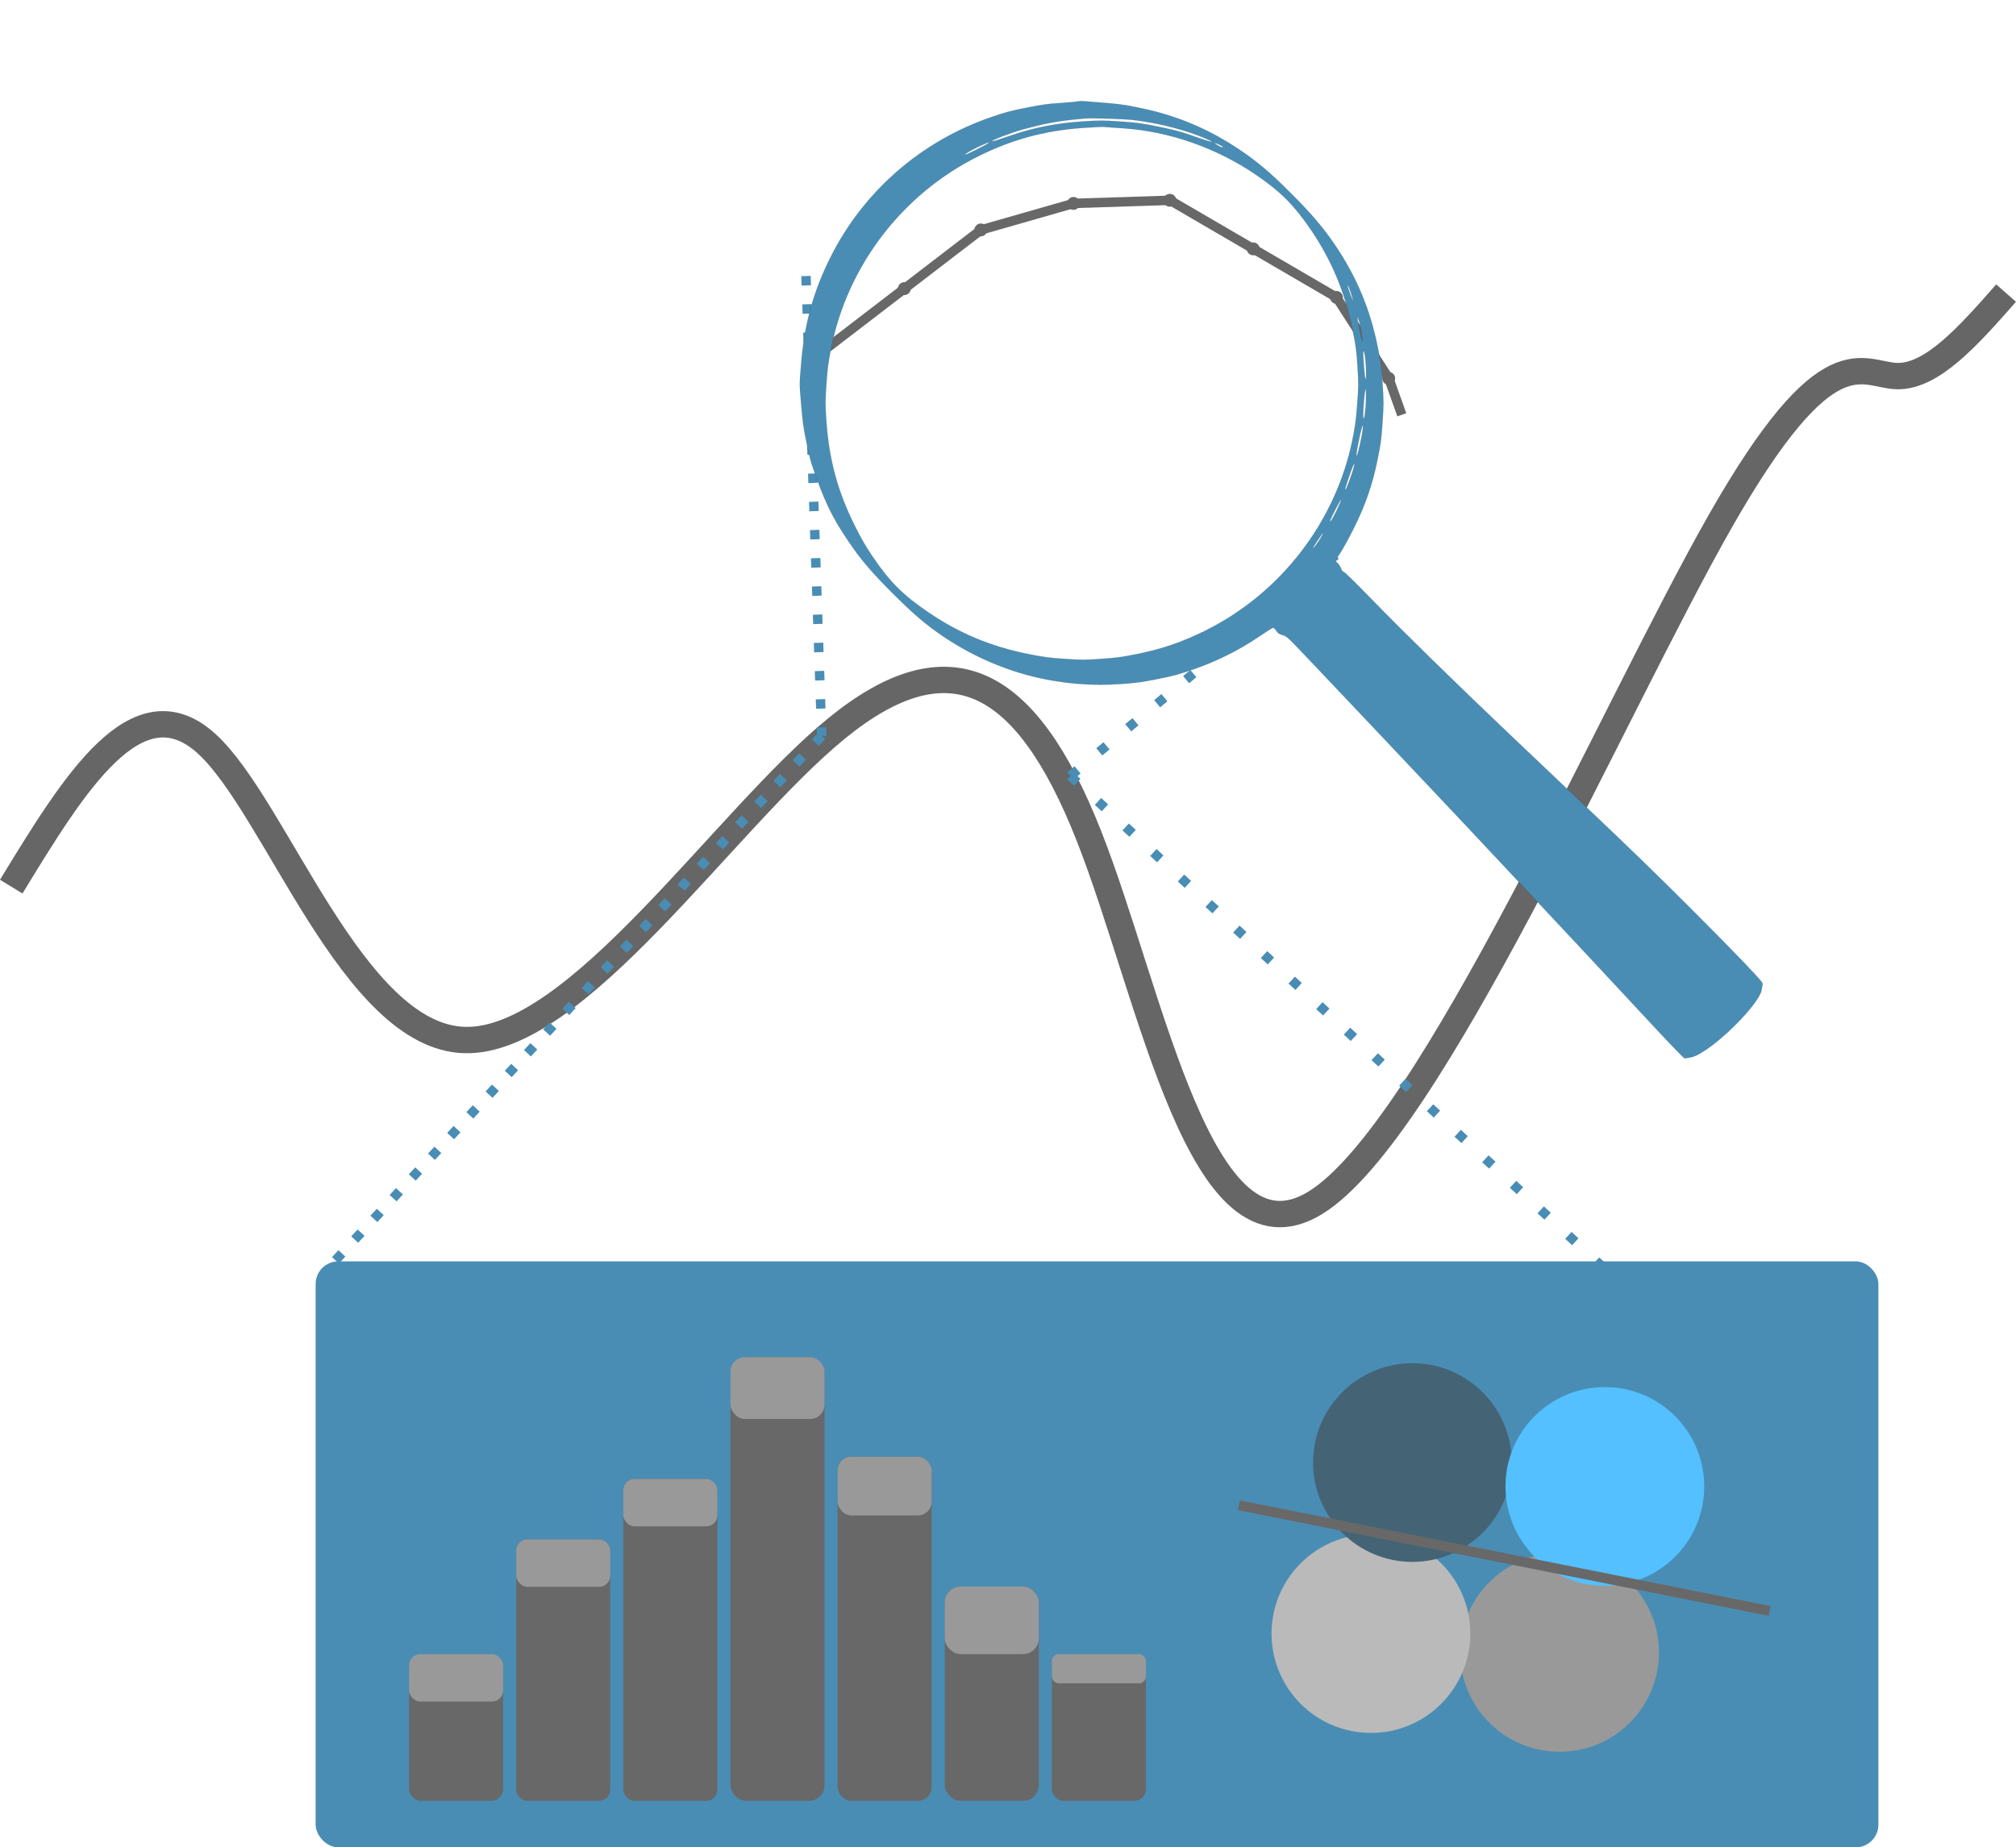 <?xml version="1.0" encoding="UTF-8" standalone="no"?>
<svg
   xmlns:dc="http://purl.org/dc/elements/1.1/"
   xmlns:cc="http://creativecommons.org/ns#"
   xmlns:rdf="http://www.w3.org/1999/02/22-rdf-syntax-ns#"
   xmlns:svg="http://www.w3.org/2000/svg"
   xmlns="http://www.w3.org/2000/svg"
   xmlns:sodipodi="http://sodipodi.sourceforge.net/DTD/sodipodi-0.dtd"
   xmlns:inkscape="http://www.inkscape.org/namespaces/inkscape"
   width="107.096mm"
   height="98.16mm"
   viewBox="0 0 107.096 98.16"
   version="1.1"
   id="svg8"
   inkscape:version="1.0.1 (3bc2e813f5, 2020-09-07)"
   sodipodi:docname="data_analysis_no_logo.svg">
  <defs
     id="defs2">
    <inkscape:path-effect
       effect="bspline"
       id="path-effect3620"
       is_visible="true"
       lpeversion="1"
       weight="33.333"
       steps="2"
       helper_size="0"
       apply_no_weight="true"
       apply_with_weight="true"
       only_selected="false" />
    <inkscape:path-effect
       effect="bspline"
       id="path-effect3035"
       is_visible="true"
       lpeversion="1"
       weight="33.333"
       steps="2"
       helper_size="0"
       apply_no_weight="true"
       apply_with_weight="true"
       only_selected="false" />
    <inkscape:path-effect
       effect="bspline"
       id="path-effect3016"
       is_visible="true"
       lpeversion="1"
       weight="33.333"
       steps="2"
       helper_size="0"
       apply_no_weight="true"
       apply_with_weight="true"
       only_selected="false" />
    <marker
       style="overflow:visible"
       id="marker2919"
       refX="0"
       refY="0"
       orient="auto"
       inkscape:stockid="DotM"
       inkscape:isstock="true">
      <path
         transform="matrix(0.4,0,0,0.4,2.96,0.4)"
         style="fill:#686868;fill-opacity:1;fill-rule:evenodd;stroke:#686868;stroke-width:1pt;stroke-opacity:1"
         d="m -2.5,-1 c 0,2.76 -2.24,5 -5,5 -2.76,0 -5,-2.24 -5,-5 0,-2.76 2.24,-5 5,-5 2.76,0 5,2.24 5,5 z"
         id="path2917" />
    </marker>
    <marker
       style="overflow:visible"
       id="marker2861"
       refX="0"
       refY="0"
       orient="auto"
       inkscape:stockid="DotM"
       inkscape:isstock="true"
       inkscape:collect="always">
      <path
         transform="matrix(0.4,0,0,0.4,2.96,0.4)"
         style="fill:#686868;fill-opacity:1;fill-rule:evenodd;stroke:#686868;stroke-width:1pt;stroke-opacity:1"
         d="m -2.5,-1 c 0,2.76 -2.24,5 -5,5 -2.76,0 -5,-2.24 -5,-5 0,-2.76 2.24,-5 5,-5 2.76,0 5,2.24 5,5 z"
         id="path2859" />
    </marker>
    <marker
       style="overflow:visible"
       id="marker2809"
       refX="0"
       refY="0"
       orient="auto"
       inkscape:stockid="DotM"
       inkscape:isstock="true"
       inkscape:collect="always">
      <path
         transform="matrix(0.4,0,0,0.4,2.96,0.4)"
         style="fill:#686868;fill-opacity:1;fill-rule:evenodd;stroke:#686868;stroke-width:1pt;stroke-opacity:1"
         d="m -2.5,-1 c 0,2.76 -2.24,5 -5,5 -2.76,0 -5,-2.24 -5,-5 0,-2.76 2.24,-5 5,-5 2.76,0 5,2.24 5,5 z"
         id="path2807" />
    </marker>
    <marker
       style="overflow:visible"
       id="marker2763"
       refX="0"
       refY="0"
       orient="auto"
       inkscape:stockid="DotM"
       inkscape:isstock="true"
       inkscape:collect="always">
      <path
         transform="matrix(0.4,0,0,0.4,2.96,0.4)"
         style="fill:#686868;fill-opacity:1;fill-rule:evenodd;stroke:#686868;stroke-width:1pt;stroke-opacity:1"
         d="m -2.5,-1 c 0,2.76 -2.24,5 -5,5 -2.76,0 -5,-2.24 -5,-5 0,-2.76 2.24,-5 5,-5 2.76,0 5,2.24 5,5 z"
         id="path2761" />
    </marker>
    <marker
       style="overflow:visible"
       id="marker2723"
       refX="0"
       refY="0"
       orient="auto"
       inkscape:stockid="DotM"
       inkscape:isstock="true"
       inkscape:collect="always">
      <path
         transform="matrix(0.4,0,0,0.4,2.96,0.4)"
         style="fill:#686868;fill-opacity:1;fill-rule:evenodd;stroke:#686868;stroke-width:1pt;stroke-opacity:1"
         d="m -2.5,-1 c 0,2.76 -2.24,5 -5,5 -2.76,0 -5,-2.24 -5,-5 0,-2.76 2.24,-5 5,-5 2.76,0 5,2.24 5,5 z"
         id="path2721" />
    </marker>
    <marker
       style="overflow:visible"
       id="marker2689"
       refX="0"
       refY="0"
       orient="auto"
       inkscape:stockid="DotM"
       inkscape:isstock="true"
       inkscape:collect="always">
      <path
         transform="matrix(0.4,0,0,0.4,2.96,0.4)"
         style="fill:#686868;fill-opacity:1;fill-rule:evenodd;stroke:#686868;stroke-width:1pt;stroke-opacity:1"
         d="m -2.5,-1 c 0,2.76 -2.24,5 -5,5 -2.76,0 -5,-2.24 -5,-5 0,-2.76 2.24,-5 5,-5 2.76,0 5,2.24 5,5 z"
         id="path2687" />
    </marker>
    <marker
       style="overflow:visible"
       id="DotM"
       refX="0"
       refY="0"
       orient="auto"
       inkscape:stockid="DotM"
       inkscape:isstock="true"
       inkscape:collect="always">
      <path
         transform="matrix(0.4,0,0,0.4,2.96,0.4)"
         style="fill:#686868;fill-opacity:1;fill-rule:evenodd;stroke:#686868;stroke-width:1pt;stroke-opacity:1"
         d="m -2.5,-1 c 0,2.76 -2.24,5 -5,5 -2.76,0 -5,-2.24 -5,-5 0,-2.76 2.24,-5 5,-5 2.76,0 5,2.24 5,5 z"
         id="path2449" />
    </marker>
    <marker
       style="overflow:visible"
       id="DotL"
       refX="0"
       refY="0"
       orient="auto"
       inkscape:stockid="DotL"
       inkscape:isstock="true">
      <path
         transform="matrix(0.8,0,0,0.8,5.92,0.8)"
         style="fill:#000000;fill-opacity:1;fill-rule:evenodd;stroke:#000000;stroke-width:1pt;stroke-opacity:1"
         d="m -2.5,-1 c 0,2.76 -2.24,5 -5,5 -2.76,0 -5,-2.24 -5,-5 0,-2.76 2.24,-5 5,-5 2.76,0 5,2.24 5,5 z"
         id="path2446" />
    </marker>
    <inkscape:path-effect
       effect="bspline"
       id="path-effect2383"
       is_visible="true"
       lpeversion="1"
       weight="33.333"
       steps="2"
       helper_size="0"
       apply_no_weight="true"
       apply_with_weight="true"
       only_selected="false" />
    <inkscape:path-effect
       effect="bspline"
       id="path-effect2364"
       is_visible="true"
       lpeversion="1"
       weight="33.333"
       steps="2"
       helper_size="0"
       apply_no_weight="true"
       apply_with_weight="true"
       only_selected="false" />
    <inkscape:path-effect
       effect="bspline"
       id="path-effect2355"
       is_visible="true"
       lpeversion="1"
       weight="33.333"
       steps="2"
       helper_size="0"
       apply_no_weight="true"
       apply_with_weight="true"
       only_selected="false" />
    <inkscape:path-effect
       effect="bspline"
       id="path-effect2336"
       is_visible="true"
       lpeversion="1"
       weight="33.333"
       steps="2"
       helper_size="0"
       apply_no_weight="true"
       apply_with_weight="true"
       only_selected="false" />
    <inkscape:path-effect
       effect="bspline"
       id="path-effect2317"
       is_visible="true"
       lpeversion="1"
       weight="33.333"
       steps="2"
       helper_size="0"
       apply_no_weight="true"
       apply_with_weight="true"
       only_selected="false" />
    <inkscape:path-effect
       effect="bspline"
       id="path-effect2298"
       is_visible="true"
       lpeversion="1"
       weight="33.333"
       steps="2"
       helper_size="0"
       apply_no_weight="true"
       apply_with_weight="true"
       only_selected="false" />
    <inkscape:path-effect
       effect="bspline"
       id="path-effect2289"
       is_visible="true"
       lpeversion="1"
       weight="33.333"
       steps="2"
       helper_size="0"
       apply_no_weight="true"
       apply_with_weight="true"
       only_selected="false" />
    <inkscape:path-effect
       effect="bspline"
       id="path-effect2266"
       is_visible="true"
       lpeversion="1"
       weight="33.333"
       steps="2"
       helper_size="0"
       apply_no_weight="true"
       apply_with_weight="true"
       only_selected="false" />
    <inkscape:path-effect
       effect="bspline"
       id="path-effect2262"
       is_visible="true"
       lpeversion="1"
       weight="33.333"
       steps="2"
       helper_size="0"
       apply_no_weight="true"
       apply_with_weight="true"
       only_selected="false" />
    <inkscape:path-effect
       effect="bspline"
       id="path-effect2243"
       is_visible="true"
       lpeversion="1"
       weight="33.333"
       steps="2"
       helper_size="0"
       apply_no_weight="true"
       apply_with_weight="true"
       only_selected="false" />
    <inkscape:path-effect
       effect="bspline"
       id="path-effect2235"
       is_visible="true"
       lpeversion="1"
       weight="33.333"
       steps="2"
       helper_size="0"
       apply_no_weight="true"
       apply_with_weight="true"
       only_selected="false" />
    <inkscape:path-effect
       effect="bspline"
       id="path-effect2213"
       is_visible="true"
       lpeversion="1"
       weight="33.333"
       steps="2"
       helper_size="0"
       apply_no_weight="true"
       apply_with_weight="true"
       only_selected="false" />
  </defs>
  <sodipodi:namedview
     id="base"
     pagecolor="#ffffff"
     bordercolor="#666666"
     borderopacity="1.0"
     inkscape:pageopacity="0.0"
     inkscape:pageshadow="2"
     inkscape:zoom="0.70000001"
     inkscape:cx="-160.17727"
     inkscape:cy="198.93455"
     inkscape:document-units="mm"
     inkscape:current-layer="layer2"
     inkscape:document-rotation="0"
     showgrid="false"
     fit-margin-top="0"
     fit-margin-left="0"
     fit-margin-right="0"
     fit-margin-bottom="0"
     inkscape:window-width="1918"
     inkscape:window-height="2054"
     inkscape:window-x="0"
     inkscape:window-y="0"
     inkscape:window-maximized="0" />
  <g
     inkscape:groupmode="layer"
     id="layer2"
     inkscape:label="Ebene 2"
     transform="translate(-79.036)" />
  <g
     inkscape:label="Ebene 1"
     inkscape:groupmode="layer"
     id="layer1"
     transform="translate(-102.435,-1.531)">
    <path
       style="fill:none;stroke:#000000;stroke-width:1.4;stroke-linecap:butt;stroke-linejoin:miter;stroke-miterlimit:4;stroke-dasharray:none;stroke-opacity:0.6"
       d="m 103.032,48.643 c 3.341,-5.479 6.682,-10.958 10.379,-7.595 3.697,3.363 7.751,15.568 13.698,15.746 5.947,0.178 13.787,-11.671 19.756,-16.548 5.969,-4.878 10.067,-2.784 13.408,5.68 3.341,8.464 5.924,23.297 12.049,19.51 6.125,-3.787 15.791,-26.192 21.515,-36.237 5.724,-10.045 7.506,-7.728 9.377,-7.684 1.871,0.044 3.831,-2.183 5.791,-4.41"
       id="path2211"
       inkscape:path-effect="#path-effect2213"
       inkscape:original-d="m 103.0324,48.643053 c 3.34113,-5.478759 6.682,-10.957785 10.02261,-16.437076 4.05393,12.205817 8.10744,24.410882 12.16076,36.615925 7.84033,-11.84892 15.68008,-23.697633 23.51972,-35.546847 4.09848,2.093918 8.19653,4.187489 12.2944,6.280835 2.58392,14.834018 5.16747,29.667182 7.75081,44.500377 9.66671,-22.406279 19.33276,-44.811926 28.99875,-67.218287 1.7821,2.316647 3.56386,4.632936 5.34539,6.949008 1.96028,-2.227026 3.92022,-4.454228 5.87993,-6.681738"
       inkscape:export-xdpi="360"
       inkscape:export-ydpi="360" />
    <path
       style="fill:none;stroke:#498db5;stroke-width:0.5;stroke-linecap:butt;stroke-linejoin:miter;stroke-miterlimit:4;stroke-dasharray:0.5, 1;stroke-dashoffset:0;stroke-opacity:1"
       d="m 145.251,16.198 c 0,0 0.837,24.431 0.837,24.431"
       id="path2233"
       inkscape:path-effect="#path-effect2235"
       inkscape:original-d="m 145.25147,16.197544 0.83706,24.430722"
       inkscape:export-xdpi="360"
       inkscape:export-ydpi="360" />
    <path
       style="fill:none;stroke:#498db5;stroke-width:0.5;stroke-linecap:butt;stroke-linejoin:miter;stroke-miterlimit:4;stroke-dasharray:0.5, 1.5;stroke-dashoffset:0;stroke-opacity:1"
       d="m 159.295,42.76 c 0,0 14.098,-11.73 14.098,-11.73"
       id="path2241"
       inkscape:path-effect="#path-effect2243"
       inkscape:original-d="M 159.29547,42.759731 173.39302,31.029586"
       inkscape:export-xdpi="360"
       inkscape:export-ydpi="360" />
    <path
       style="fill:none;stroke:#686868;stroke-width:0.503;stroke-linecap:butt;stroke-linejoin:miter;stroke-miterlimit:4;stroke-dasharray:none;stroke-opacity:1;marker-end:url(#DotM)"
       d="m 146.419,19.985 c 0,0 4.063,-3.118 4.063,-3.118"
       id="path2264"
       inkscape:path-effect="#path-effect2266"
       inkscape:original-d="m 146.41853,19.985491 4.06324,-3.118304"
       inkscape:export-xdpi="360"
       inkscape:export-ydpi="360" />
    <path
       style="fill:none;stroke:#686868;stroke-width:0.503;stroke-linecap:butt;stroke-linejoin:miter;stroke-miterlimit:4;stroke-dasharray:none;stroke-opacity:1;marker-end:url(#marker2689)"
       d="m 150.482,16.867 c 0,0 4.063,-3.118 4.063,-3.118"
       id="path2264-3"
       inkscape:path-effect="#path-effect2289"
       inkscape:original-d="m 150.48177,16.867187 4.06324,-3.118304"
       inkscape:export-xdpi="360"
       inkscape:export-ydpi="360" />
    <path
       style="fill:none;stroke:#686868;stroke-width:0.503;stroke-linecap:butt;stroke-linejoin:miter;stroke-miterlimit:4;stroke-dasharray:none;stroke-opacity:1;marker-end:url(#marker2723)"
       d="m 154.545,13.749 c 0,0 4.924,-1.41 4.924,-1.41"
       id="path2264-2"
       inkscape:path-effect="#path-effect2298"
       inkscape:original-d="m 154.54501,13.748883 4.92404,-1.40984"
       inkscape:export-xdpi="360"
       inkscape:export-ydpi="360" />
    <path
       style="fill:none;stroke:#686868;stroke-width:0.503;stroke-linecap:butt;stroke-linejoin:miter;stroke-miterlimit:4;stroke-dasharray:none;stroke-opacity:1;marker-end:url(#marker2763)"
       d="m 159.469,12.339 c 0,0 5.119,-0.165 5.119,-0.165"
       id="path2264-2-6"
       inkscape:path-effect="#path-effect2317"
       inkscape:original-d="m 159.46905,12.339043 5.11924,-0.164594"
       inkscape:export-xdpi="360"
       inkscape:export-ydpi="360" />
    <path
       style="fill:none;stroke:#686868;stroke-width:0.503;stroke-linecap:butt;stroke-linejoin:miter;stroke-miterlimit:4;stroke-dasharray:none;stroke-opacity:1;marker-end:url(#marker2809)"
       d="m 164.588,12.174 c 0,0 4.425,2.58 4.425,2.58"
       id="path2264-2-6-1"
       inkscape:path-effect="#path-effect2336"
       inkscape:original-d="m 164.58829,12.174449 4.42488,2.579574"
       inkscape:export-xdpi="360"
       inkscape:export-ydpi="360" />
    <path
       style="fill:none;stroke:#686868;stroke-width:0.503;stroke-linecap:butt;stroke-linejoin:miter;stroke-miterlimit:4;stroke-dasharray:none;stroke-opacity:1;marker-end:url(#marker2861)"
       d="m 169.013,14.754 c 0,0 4.425,2.58 4.425,2.58"
       id="path2264-2-6-1-3"
       inkscape:path-effect="#path-effect2355"
       inkscape:original-d="m 169.01317,14.754023 4.42488,2.579574"
       inkscape:export-xdpi="360"
       inkscape:export-ydpi="360" />
    <path
       style="fill:none;stroke:#686868;stroke-width:0.503;stroke-linecap:butt;stroke-linejoin:miter;stroke-miterlimit:4;stroke-dasharray:none;stroke-opacity:1;marker-end:url(#marker2919)"
       d="m 173.438,17.334 c 0,0 2.776,4.304 2.776,4.304"
       id="path2264-2-6-1-6"
       inkscape:path-effect="#path-effect2364"
       inkscape:original-d="m 173.43805,17.333597 2.77616,4.304268"
       inkscape:export-xdpi="360"
       inkscape:export-ydpi="360" />
    <path
       style="fill:none;stroke:#686868;stroke-width:0.503;stroke-linecap:butt;stroke-linejoin:miter;stroke-miterlimit:4;stroke-dasharray:none;stroke-opacity:1"
       d="m 176.214,21.638 c 0,0 0.689,1.933 0.689,1.933"
       id="path2264-2-6-1-6-1"
       inkscape:path-effect="#path-effect2383"
       inkscape:original-d="m 176.21421,21.637865 0.68855,1.932798"
       sodipodi:nodetypes="cc"
       inkscape:export-xdpi="360"
       inkscape:export-ydpi="360" />
    <g
       transform="matrix(0.004,0,0,-0.004,144.891,57.767)"
       fill="#000000"
       stroke="none"
       id="g1610"
       style="fill:#498db5;fill-opacity:1;stroke:#000000;stroke-opacity:1"
       inkscape:export-xdpi="360"
       inkscape:export-ydpi="360">
      <path
         d="m 3690,12711 c -19,-5 -120,-14 -225,-21 -154,-9 -237,-21 -442,-61 -218,-43 -283,-60 -484,-130 C 1612,12178 851,11512 415,10640 191,10192 71,9764 28,9250 2,8949 2,8969 28,8665 c 17,-203 29,-293 67,-475 26,-124 56,-252 67,-285 161,-480 269,-709 488,-1031 162,-241 302,-406 575,-680 291,-292 457,-434 695,-594 707,-474 1517,-688 2372,-626 188,14 268,25 473,66 209,42 281,62 474,129 311,108 603,254 858,427 100,68 188,124 197,124 9,0 28,-18 42,-40 22,-33 37,-43 85,-58 55,-17 66,-26 291,-263 311,-326 1465,-1548 2074,-2194 426,-454 653,-695 1224,-1305 255,-272 1005,-1076 1364,-1463 203,-218 376,-397 385,-397 9,1 45,6 81,13 51,10 88,28 177,84 305,194 739,654 764,810 4,26 10,59 14,73 5,22 -22,54 -241,285 -295,310 -973,990 -1384,1386 -319,309 -530,510 -1710,1629 -738,701 -1430,1378 -1876,1837 -175,180 -331,334 -347,341 -15,7 -30,20 -33,30 -12,37 -37,78 -62,99 l -26,22 67,100 c 36,55 116,200 177,322 158,314 251,582 320,919 44,219 52,272 67,500 16,241 16,271 0,510 -15,226 -22,283 -66,500 -99,490 -280,923 -562,1340 -160,236 -310,413 -584,687 -281,281 -447,422 -685,582 -409,275 -828,452 -1305,552 -239,51 -271,55 -765,94 -30,2 -71,0 -90,-4 z m 785,-250 c 284,-38 579,-110 815,-199 102,-38 190,-78 190,-86 0,-8 -119,30 -285,89 -124,44 -218,69 -420,110 -233,47 -286,54 -512,70 -233,15 -269,15 -495,1 -341,-23 -637,-79 -923,-176 -253,-86 -275,-93 -282,-86 -12,12 249,112 407,156 262,72 456,110 665,130 61,5 126,12 145,14 95,11 552,-4 695,-23 z m -170,-106 c 609,-41 1230,-258 1753,-612 334,-227 512,-405 741,-741 273,-403 449,-825 549,-1317 46,-224 53,-275 67,-495 15,-232 14,-258 -4,-500 -16,-213 -27,-291 -64,-476 -223,-1088 -948,-2030 -1946,-2529 -307,-153 -576,-246 -911,-314 -212,-42 -277,-51 -483,-65 -218,-15 -257,-15 -480,0 -211,14 -273,22 -487,65 -490,98 -912,274 -1315,547 -344,233 -521,409 -748,744 -94,139 -155,244 -237,409 -227,453 -343,878 -379,1388 -16,232 -16,260 0,497 15,217 24,284 64,483 219,1095 945,2042 1950,2543 440,220 879,341 1375,377 135,10 268,16 295,14 28,-2 145,-10 260,-18 z m -1795,-199 c -19,-19 -301,-159 -307,-153 -11,11 133,91 257,143 66,28 69,28 50,10 z m 3063,-16 c 47,-21 69,-40 45,-40 -16,0 -117,60 -102,60 6,0 32,-9 57,-20 z m 1757,-1980 c 16,-52 28,-96 26,-98 -4,-3 -55,133 -71,188 -5,18 -4,22 4,14 6,-5 24,-52 41,-104 z m 124,-441 c 18,-86 31,-196 23,-189 -7,7 -53,222 -60,280 -6,45 -6,45 8,15 7,-17 20,-65 29,-106 z m 66,-437 c 13,-116 12,-299 -1,-257 -9,30 -29,266 -29,340 1,68 20,15 30,-83 z m 1,-650 c -12,-133 -30,-182 -31,-82 0,81 16,275 27,327 13,62 16,-111 4,-245 z m -41,-309 c -13,-91 -59,-291 -71,-313 -17,-30 -9,39 21,187 33,157 49,217 57,210 2,-3 -1,-41 -7,-84 z m -145,-569 c -44,-134 -84,-225 -85,-195 0,19 87,276 107,314 31,60 22,14 -22,-119 z m -193,-467 c -60,-124 -91,-173 -92,-149 0,21 143,298 148,284 2,-7 -23,-67 -56,-135 z m -213,-368 c -39,-67 -101,-150 -107,-144 -4,4 76,128 123,191 23,31 13,2 -16,-47 z"
         id="path1608"
         style="fill:#498db5;fill-opacity:1;stroke:#000000;stroke-opacity:1" />
    </g>
    <path
       style="fill:none;stroke:#498db5;stroke-width:0.5;stroke-linecap:butt;stroke-linejoin:miter;stroke-miterlimit:4;stroke-dasharray:0.5, 1.5;stroke-dashoffset:0;stroke-opacity:1"
       d="m 159.295,42.76 c 0,0 28.896,26.664 28.896,26.664"
       id="path2241-0"
       inkscape:path-effect="#path-effect3016"
       inkscape:original-d="M 159.29547,42.759731 188.19116,69.42326"
       sodipodi:nodetypes="cc"
       inkscape:export-xdpi="360"
       inkscape:export-ydpi="360" />
    <path
       style="fill:none;stroke:#498db5;stroke-width:0.5;stroke-linecap:butt;stroke-linejoin:miter;stroke-miterlimit:4;stroke-dasharray:0.5, 1;stroke-dashoffset:0;stroke-opacity:1"
       d="m 146.089,40.628 c 0,0 -26.458,28.545 -26.458,28.545"
       id="path2233-4"
       inkscape:path-effect="#path-effect3035"
       inkscape:original-d="M 146.08853,40.628266 119.63074,69.173413"
       sodipodi:nodetypes="cc"
       inkscape:export-xdpi="360"
       inkscape:export-ydpi="360" />
    <rect
       style="fill:#498db5;fill-opacity:1;stroke:none;stroke-width:0.29;stroke-miterlimit:4;stroke-dasharray:none;stroke-dashoffset:0;stroke-opacity:0.6"
       id="rect3037"
       width="83.019"
       height="31.137"
       x="119.202"
       y="68.555"
       ry="1.205"
       inkscape:export-xdpi="360"
       inkscape:export-ydpi="360" />
    <rect
       style="fill:#686868;fill-opacity:1;stroke:none;stroke-width:0.153;stroke-miterlimit:4;stroke-dasharray:none;stroke-dashoffset:0;stroke-opacity:0.6"
       id="rect3055"
       width="5"
       height="7.798"
       x="124.163"
       y="89.424"
       ry="0.625"
       inkscape:export-xdpi="360"
       inkscape:export-ydpi="360" />
    <rect
       style="fill:#686868;fill-opacity:1;stroke:none;stroke-width:0.204;stroke-miterlimit:4;stroke-dasharray:none;stroke-dashoffset:0;stroke-opacity:0.6"
       id="rect3055-8"
       width="5"
       height="13.893"
       x="129.855"
       y="83.329"
       ry="0.594"
       inkscape:export-xdpi="360"
       inkscape:export-ydpi="360" />
    <rect
       style="fill:#686868;fill-opacity:1;stroke:none;stroke-width:0.226;stroke-miterlimit:4;stroke-dasharray:none;stroke-dashoffset:0;stroke-opacity:0.6"
       id="rect3055-8-8"
       width="5"
       height="17.106"
       x="135.546"
       y="80.116"
       ry="0.592"
       inkscape:export-xdpi="360"
       inkscape:export-ydpi="360" />
    <rect
       style="fill:#686868;fill-opacity:1;stroke:none;stroke-width:0.265;stroke-miterlimit:4;stroke-dasharray:none;stroke-dashoffset:0;stroke-opacity:0.6"
       id="rect3055-8-8-3"
       width="5"
       height="23.579"
       x="141.238"
       y="73.644"
       ry="0.827"
       inkscape:export-xdpi="360"
       inkscape:export-ydpi="360" />
    <rect
       style="fill:#686868;fill-opacity:1;stroke:none;stroke-width:0.234;stroke-miterlimit:4;stroke-dasharray:none;stroke-dashoffset:0;stroke-opacity:0.6"
       id="rect3055-8-8-8"
       width="5"
       height="18.287"
       x="146.929"
       y="78.935"
       ry="0.734"
       inkscape:export-xdpi="360"
       inkscape:export-ydpi="360" />
    <rect
       style="fill:#686868;fill-opacity:1;stroke:none;stroke-width:0.184;stroke-miterlimit:4;stroke-dasharray:none;stroke-dashoffset:0;stroke-opacity:0.6"
       id="rect3055-8-7"
       width="5"
       height="11.389"
       x="152.621"
       y="85.833"
       ry="0.842"
       inkscape:export-xdpi="360"
       inkscape:export-ydpi="360" />
    <rect
       style="fill:#686868;fill-opacity:1;stroke:none;stroke-width:0.153;stroke-miterlimit:4;stroke-dasharray:none;stroke-dashoffset:0;stroke-opacity:0.6"
       id="rect3055-9"
       width="5"
       height="7.798"
       x="158.312"
       y="89.424"
       ry="0.625"
       inkscape:export-xdpi="360"
       inkscape:export-ydpi="360" />
    <rect
       style="fill:#999999;fill-opacity:1;stroke:none;stroke-width:0.087;stroke-miterlimit:4;stroke-dasharray:none;stroke-dashoffset:0;stroke-opacity:0.6"
       id="rect3055-4"
       width="5"
       height="2.519"
       x="124.163"
       y="89.424"
       ry="0.592"
       inkscape:export-xdpi="360"
       inkscape:export-ydpi="360" />
    <rect
       style="fill:#999999;fill-opacity:1;stroke:none;stroke-width:0.087;stroke-miterlimit:4;stroke-dasharray:none;stroke-dashoffset:0;stroke-opacity:0.6"
       id="rect3055-4-0"
       width="5"
       height="2.519"
       x="129.855"
       y="83.329"
       ry="0.592"
       inkscape:export-xdpi="360"
       inkscape:export-ydpi="360" />
    <rect
       style="fill:#999999;fill-opacity:1;stroke:none;stroke-width:0.087;stroke-miterlimit:4;stroke-dasharray:none;stroke-dashoffset:0;stroke-opacity:0.6"
       id="rect3055-4-2"
       width="5"
       height="2.519"
       x="135.546"
       y="80.116"
       ry="0.592"
       inkscape:export-xdpi="360"
       inkscape:export-ydpi="360" />
    <rect
       style="fill:#999999;fill-opacity:1;stroke:none;stroke-width:0.099;stroke-miterlimit:4;stroke-dasharray:none;stroke-dashoffset:0;stroke-opacity:0.6"
       id="rect3055-4-3"
       width="5"
       height="3.288"
       x="141.238"
       y="73.644"
       ry="0.772"
       inkscape:export-xdpi="360"
       inkscape:export-ydpi="360" />
    <rect
       style="fill:#999999;fill-opacity:1;stroke:none;stroke-width:0.097;stroke-miterlimit:4;stroke-dasharray:none;stroke-dashoffset:0;stroke-opacity:0.6"
       id="rect3055-4-8"
       width="5"
       height="3.121"
       x="146.929"
       y="78.935"
       ry="0.733"
       inkscape:export-xdpi="360"
       inkscape:export-ydpi="360" />
    <rect
       style="fill:#999999;fill-opacity:1;stroke:none;stroke-width:0.104;stroke-miterlimit:4;stroke-dasharray:none;stroke-dashoffset:0;stroke-opacity:0.6"
       id="rect3055-4-37"
       width="5"
       height="3.591"
       x="152.621"
       y="85.833"
       ry="0.843"
       inkscape:export-xdpi="360"
       inkscape:export-ydpi="360" />
    <rect
       style="fill:#999999;fill-opacity:1;stroke:none;stroke-width:0.068;stroke-miterlimit:4;stroke-dasharray:none;stroke-dashoffset:0;stroke-opacity:0.6"
       id="rect3055-4-9"
       width="5"
       height="1.551"
       x="158.312"
       y="89.424"
       ry="0.364"
       inkscape:export-xdpi="360"
       inkscape:export-ydpi="360" />
    <circle
       style="fill:#999999;fill-opacity:1;stroke:none;stroke-width:0.503;stroke-miterlimit:4;stroke-dasharray:none;stroke-dashoffset:0;stroke-opacity:0.6"
       id="path3567"
       cx="185.285"
       cy="89.335"
       r="5.279"
       inkscape:export-xdpi="360"
       inkscape:export-ydpi="360" />
    <circle
       style="fill:#bababa;fill-opacity:1;stroke:none;stroke-width:0.503;stroke-miterlimit:4;stroke-dasharray:none;stroke-dashoffset:0;stroke-opacity:0.6"
       id="path3567-0"
       cx="175.262"
       cy="88.333"
       r="5.279"
       inkscape:export-xdpi="360"
       inkscape:export-ydpi="360" />
    <circle
       style="fill:#446476;fill-opacity:1;stroke:none;stroke-width:0.503;stroke-miterlimit:4;stroke-dasharray:none;stroke-dashoffset:0;stroke-opacity:0.6"
       id="path3567-0-0"
       cx="177.467"
       cy="79.245"
       r="5.279"
       inkscape:export-xdpi="360"
       inkscape:export-ydpi="360" />
    <circle
       style="fill:#54c0ff;fill-opacity:1;stroke:none;stroke-width:0.503;stroke-miterlimit:4;stroke-dasharray:none;stroke-dashoffset:0;stroke-opacity:0.6"
       id="path3567-05"
       cx="187.69"
       cy="80.515"
       r="5.279"
       inkscape:export-xdpi="360"
       inkscape:export-ydpi="360" />
    <path
       style="fill:none;stroke:#686868;stroke-width:0.529;stroke-linecap:butt;stroke-linejoin:miter;stroke-miterlimit:4;stroke-dasharray:none;stroke-opacity:1"
       d="m 168.246,81.517 c 0,0 28.197,5.613 28.197,5.613"
       id="path3618"
       inkscape:path-effect="#path-effect3620"
       inkscape:original-d="m 168.24617,81.517206 28.19693,5.612659"
       inkscape:export-xdpi="360"
       inkscape:export-ydpi="360" />
  </g>
</svg>
